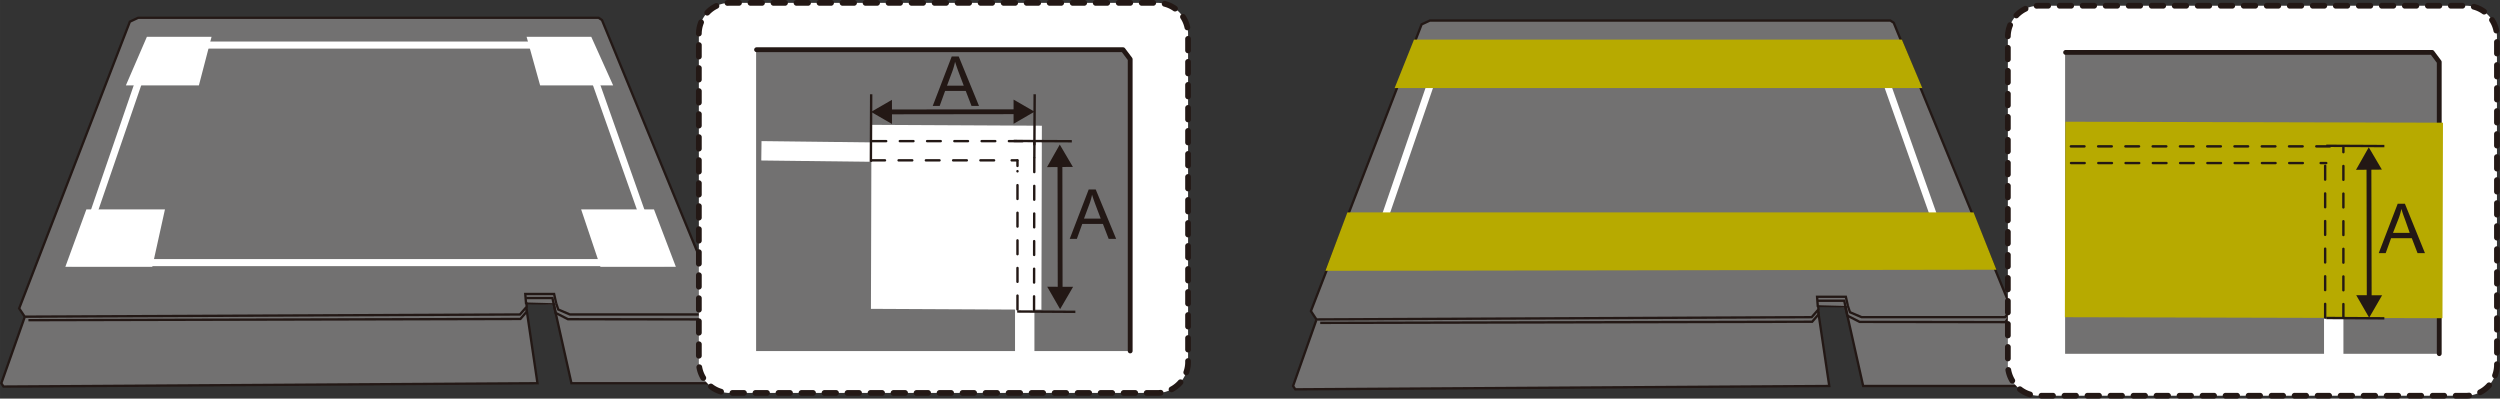 <svg id="レイヤー_1" data-name="レイヤー 1" xmlns="http://www.w3.org/2000/svg" width="153.29mm" height="24.44mm" viewBox="0 0 434.53 69.28"><rect x="0" y="0" width="434.53" height="69.28" fill="#333333" stroke="none"/><defs><style>.cls-1{fill:#727171;}.cls-10,.cls-11,.cls-12,.cls-13,.cls-2,.cls-3,.cls-6,.cls-7,.cls-8{fill:none;}.cls-10,.cls-11,.cls-12,.cls-13,.cls-2,.cls-5,.cls-6,.cls-8{stroke:#231815;}.cls-2,.cls-3{stroke-miterlimit:10;}.cls-2{stroke-width:0.41px;}.cls-3,.cls-7{stroke:#fff;}.cls-3{stroke-width:1.23px;}.cls-4{fill:#b7aa00;}.cls-14,.cls-5{fill:#fff;}.cls-10,.cls-11,.cls-13,.cls-5,.cls-6{stroke-linecap:round;}.cls-10,.cls-11,.cls-12,.cls-13,.cls-5,.cls-6,.cls-7,.cls-8{stroke-linejoin:round;}.cls-5{stroke-dasharray:2;}.cls-6,.cls-8{stroke-width:0.84px;}.cls-7{stroke-width:3.37px;}.cls-9{fill:#231815;}.cls-10,.cls-11,.cls-12,.cls-13{stroke-width:0.42px;}.cls-10{stroke-dasharray:2.37 2.37;}.cls-13{stroke-dasharray:2.4 2.4;}</style></defs><polygon class="cls-1" points="228.79 55.64 224.75 67.09 225.14 67.67 317.95 67.09 316.05 54.29 228.79 55.64"/><polyline class="cls-2" points="316.05 54.29 317.95 67.09 225.14 67.67 224.75 67.09 228.79 55.64"/><polyline class="cls-2" points="229.47 56.12 314.98 55.92 316.1 54.62"/><polyline class="cls-1" points="348.85 54.81 352.8 65.93 351.93 67.09 323.84 67.09 320.73 53.23 316.05 53.17"/><polyline class="cls-2" points="348.85 54.81 352.8 65.93 351.93 67.09 323.84 67.09 320.73 53.23 316.05 53.17"/><polyline class="cls-2" points="320.77 53.34 321.09 54.86 323.23 55.95 348.56 55.99 349.62 54.53 349.62 53.91"/><line class="cls-2" x1="316.01" y1="53.84" x2="316.09" y2="54.5"/><polyline class="cls-1" points="316.01 53.05 316.07 53.78 314.89 55.13 228.81 55.52 227.85 54.07 247.09 4.24 248.53 3.57 328.57 3.57 329.15 3.95 349.64 53.78 348.49 55.13 323.57 55.13 321.55 54.27 321.19 53.19"/><polyline class="cls-2" points="316.01 53.05 316.07 53.78 314.89 55.13 228.81 55.52 227.85 54.07 247.09 4.24 248.53 3.57 328.57 3.57 329.15 3.95 349.64 53.78 348.49 55.13 323.57 55.13 321.55 54.27 321.19 53.19"/><polyline class="cls-2" points="321.19 53.19 320.83 51.58 315.83 51.58 315.96 53.34"/><polyline class="cls-2" points="315.97 52.27 320.55 52.27 320.77 53.34"/><polygon class="cls-1" points="250.82 8.31 325.76 8.31 339.14 46.12 237.83 46.12 250.82 8.31"/><polygon class="cls-3" points="250.82 8.31 325.76 8.31 339.14 46.12 237.83 46.12 250.82 8.31"/><polygon class="cls-4" points="330.57 6.88 334.12 15.31 242.4 15.31 245.77 6.88 330.57 6.88"/><path class="cls-5" d="M428.83,68.78H354.19a5.4,5.4,0,0,1-5.2-5.55V6.52A5.4,5.4,0,0,1,354.19,1h74.64A5.4,5.4,0,0,1,434,6.52V63.23a5.4,5.4,0,0,1-5.2,5.55"/><polygon class="cls-1" points="358.94 9.13 422.64 9.13 423.88 10.79 423.88 61.49 358.94 61.49 358.94 9.13"/><polyline class="cls-6" points="359.03 9.11 422.73 9.11 423.97 10.77 423.97 61.47"/><polyline class="cls-7" points="359.86 26.68 405.63 27.23 405.63 62.09"/><rect class="cls-4" x="374.77" y="5.42" width="33.98" height="65.63" transform="translate(352.5 429.89) rotate(-89.85)"/><line class="cls-8" x1="411.75" y1="28.84" x2="411.8" y2="52.26"/><polygon class="cls-9" points="414.04 51.32 411.79 55.22 409.54 51.31 414.04 51.32"/><polygon class="cls-9" points="414 29.48 411.72 25.6 409.5 29.52 414 29.48"/><line class="cls-10" x1="359.97" y1="28.34" x2="402.46" y2="28.34"/><line class="cls-10" x1="359.94" y1="25.44" x2="407.31" y2="25.44"/><line class="cls-11" x1="403.36" y1="28.34" x2="404.33" y2="28.34"/><line class="cls-12" x1="404.33" y1="25.34" x2="414.43" y2="25.39"/><line class="cls-12" x1="404.33" y1="55.27" x2="414.43" y2="55.33"/><line class="cls-13" x1="404.14" y1="55.22" x2="404.14" y2="28.19"/><line class="cls-13" x1="407.31" y1="55.25" x2="407.31" y2="25.44"/><path class="cls-9" d="M413.45,44l3.3-8.59H418L421.49,44H420.2l-1-2.6H415.6l-.94,2.6Zm2.48-3.52h2.91L418,38.09c-.28-.72-.48-1.32-.61-1.78a11.23,11.23,0,0,1-.47,1.64Z"/><polygon class="cls-4" points="343.03 36.92 347 46.88 230.37 47.07 234.19 36.92 343.03 36.92"/><polygon class="cls-1" points="4.27 55.17 0.23 66.61 0.61 67.19 93.42 66.61 91.53 53.81 4.27 55.17"/><polyline class="cls-2" points="91.53 53.81 93.42 66.61 0.61 67.19 0.23 66.61 4.27 55.17"/><polyline class="cls-2" points="4.94 55.65 90.45 55.44 91.57 54.14"/><polyline class="cls-1" points="124.33 54.34 128.28 65.46 127.41 66.61 99.32 66.61 96.21 52.75 91.53 52.7"/><polyline class="cls-2" points="124.33 54.34 128.28 65.46 127.41 66.61 99.32 66.61 96.21 52.75 91.53 52.7"/><polyline class="cls-2" points="96.25 52.87 96.57 54.38 98.71 55.48 124.04 55.52 125.1 54.05 125.1 53.44"/><line class="cls-2" x1="91.49" y1="53.36" x2="91.57" y2="54.03"/><polyline class="cls-1" points="91.49 52.57 91.55 53.31 90.37 54.66 4.29 55.04 3.33 53.6 22.57 3.77 24.01 3.09 104.05 3.09 104.63 3.48 125.12 53.31 123.97 54.66 99.05 54.66 97.03 53.79 96.67 52.71"/><polyline class="cls-2" points="91.49 52.57 91.55 53.31 90.37 54.66 4.29 55.04 3.33 53.6 22.57 3.77 24.01 3.09 104.05 3.09 104.63 3.48 125.12 53.31 123.97 54.66 99.05 54.66 97.03 53.79 96.67 52.71"/><polyline class="cls-2" points="96.67 52.71 96.31 51.1 91.3 51.1 91.44 52.87"/><polyline class="cls-2" points="91.45 51.8 96.02 51.8 96.25 52.87"/><polygon class="cls-1" points="26.3 7.83 101.24 7.83 114.61 45.64 13.31 45.64 26.3 7.83"/><polygon class="cls-3" points="26.3 7.83 101.24 7.83 114.61 45.64 13.31 45.64 26.3 7.83"/><polygon class="cls-14" points="36.77 6.4 34.57 14.84 21.88 14.84 25.53 6.4 36.77 6.4"/><polygon class="cls-14" points="102.77 6.4 106.57 14.84 93.88 14.84 91.53 6.4 102.77 6.4"/><path class="cls-5" d="M201.31,68.3H126.67a5.39,5.39,0,0,1-5.2-5.55V6.05A5.4,5.4,0,0,1,126.67.5h74.64a5.4,5.4,0,0,1,5.19,5.55v56.7a5.39,5.39,0,0,1-5.19,5.55"/><polygon class="cls-1" points="131.42 8.66 195.12 8.66 196.36 10.31 196.36 61.02 131.42 61.02 131.42 8.66"/><polyline class="cls-6" points="131.5 8.64 195.2 8.64 196.44 10.29 196.44 61"/><polyline class="cls-7" points="132.34 26.21 178.11 26.76 178.11 61.62"/><polygon class="cls-14" points="181.09 21.85 181.01 53.83 151.38 53.68 151.47 21.7 181.09 21.85"/><line class="cls-8" x1="184.23" y1="27.36" x2="184.27" y2="50.78"/><polygon class="cls-9" points="186.52 49.85 184.26 53.74 182.02 49.84 186.52 49.85"/><polygon class="cls-9" points="186.48 29.01 184.2 25.13 181.98 29.05 186.48 29.01"/><line class="cls-10" x1="151.45" y1="27.87" x2="174.94" y2="27.87"/><line class="cls-10" x1="151.66" y1="24.53" x2="179.78" y2="24.53"/><line class="cls-11" x1="175.84" y1="27.87" x2="176.81" y2="27.87"/><line class="cls-12" x1="176.19" y1="24.5" x2="186.3" y2="24.55"/><line class="cls-12" x1="176.8" y1="54.14" x2="186.91" y2="54.2"/><line class="cls-13" x1="176.85" y1="53.78" x2="176.85" y2="29.75"/><line class="cls-13" x1="179.73" y1="53.91" x2="179.78" y2="24.53"/><line class="cls-11" x1="176.85" y1="28.84" x2="176.85" y2="27.87"/><path class="cls-9" d="M185.93,41.52l3.3-8.59h1.22L194,41.52h-1.3l-1-2.6h-3.59l-.94,2.6ZM188.41,38h2.91l-.9-2.38c-.27-.72-.47-1.31-.61-1.78a9.79,9.79,0,0,1-.46,1.64Z"/><polygon class="cls-14" points="28.67 36.4 26.47 46.37 11.36 46.37 15.01 36.4 28.67 36.4"/><polygon class="cls-14" points="113.67 36.4 117.47 46.37 104.36 46.37 101.01 36.4 113.67 36.4"/><line class="cls-12" x1="179.78" y1="27.48" x2="179.84" y2="16.38"/><line class="cls-12" x1="151.37" y1="28.13" x2="151.42" y2="16.38"/><line class="cls-8" x1="154.42" y1="19.45" x2="176.78" y2="19.42"/><polygon class="cls-9" points="155.04 21.55 151.4 19.45 155.03 17.35 155.04 21.55"/><polygon class="cls-9" points="176.17 21.52 179.81 19.41 176.17 17.31 176.17 21.52"/><path class="cls-9" d="M162.12,18.41l3.3-8.59h1.22l3.52,8.59h-1.3l-1-2.6h-3.59l-.94,2.6Zm2.48-3.52h2.91l-.9-2.38c-.27-.73-.47-1.32-.61-1.78a11.17,11.17,0,0,1-.46,1.64Z"/></svg>